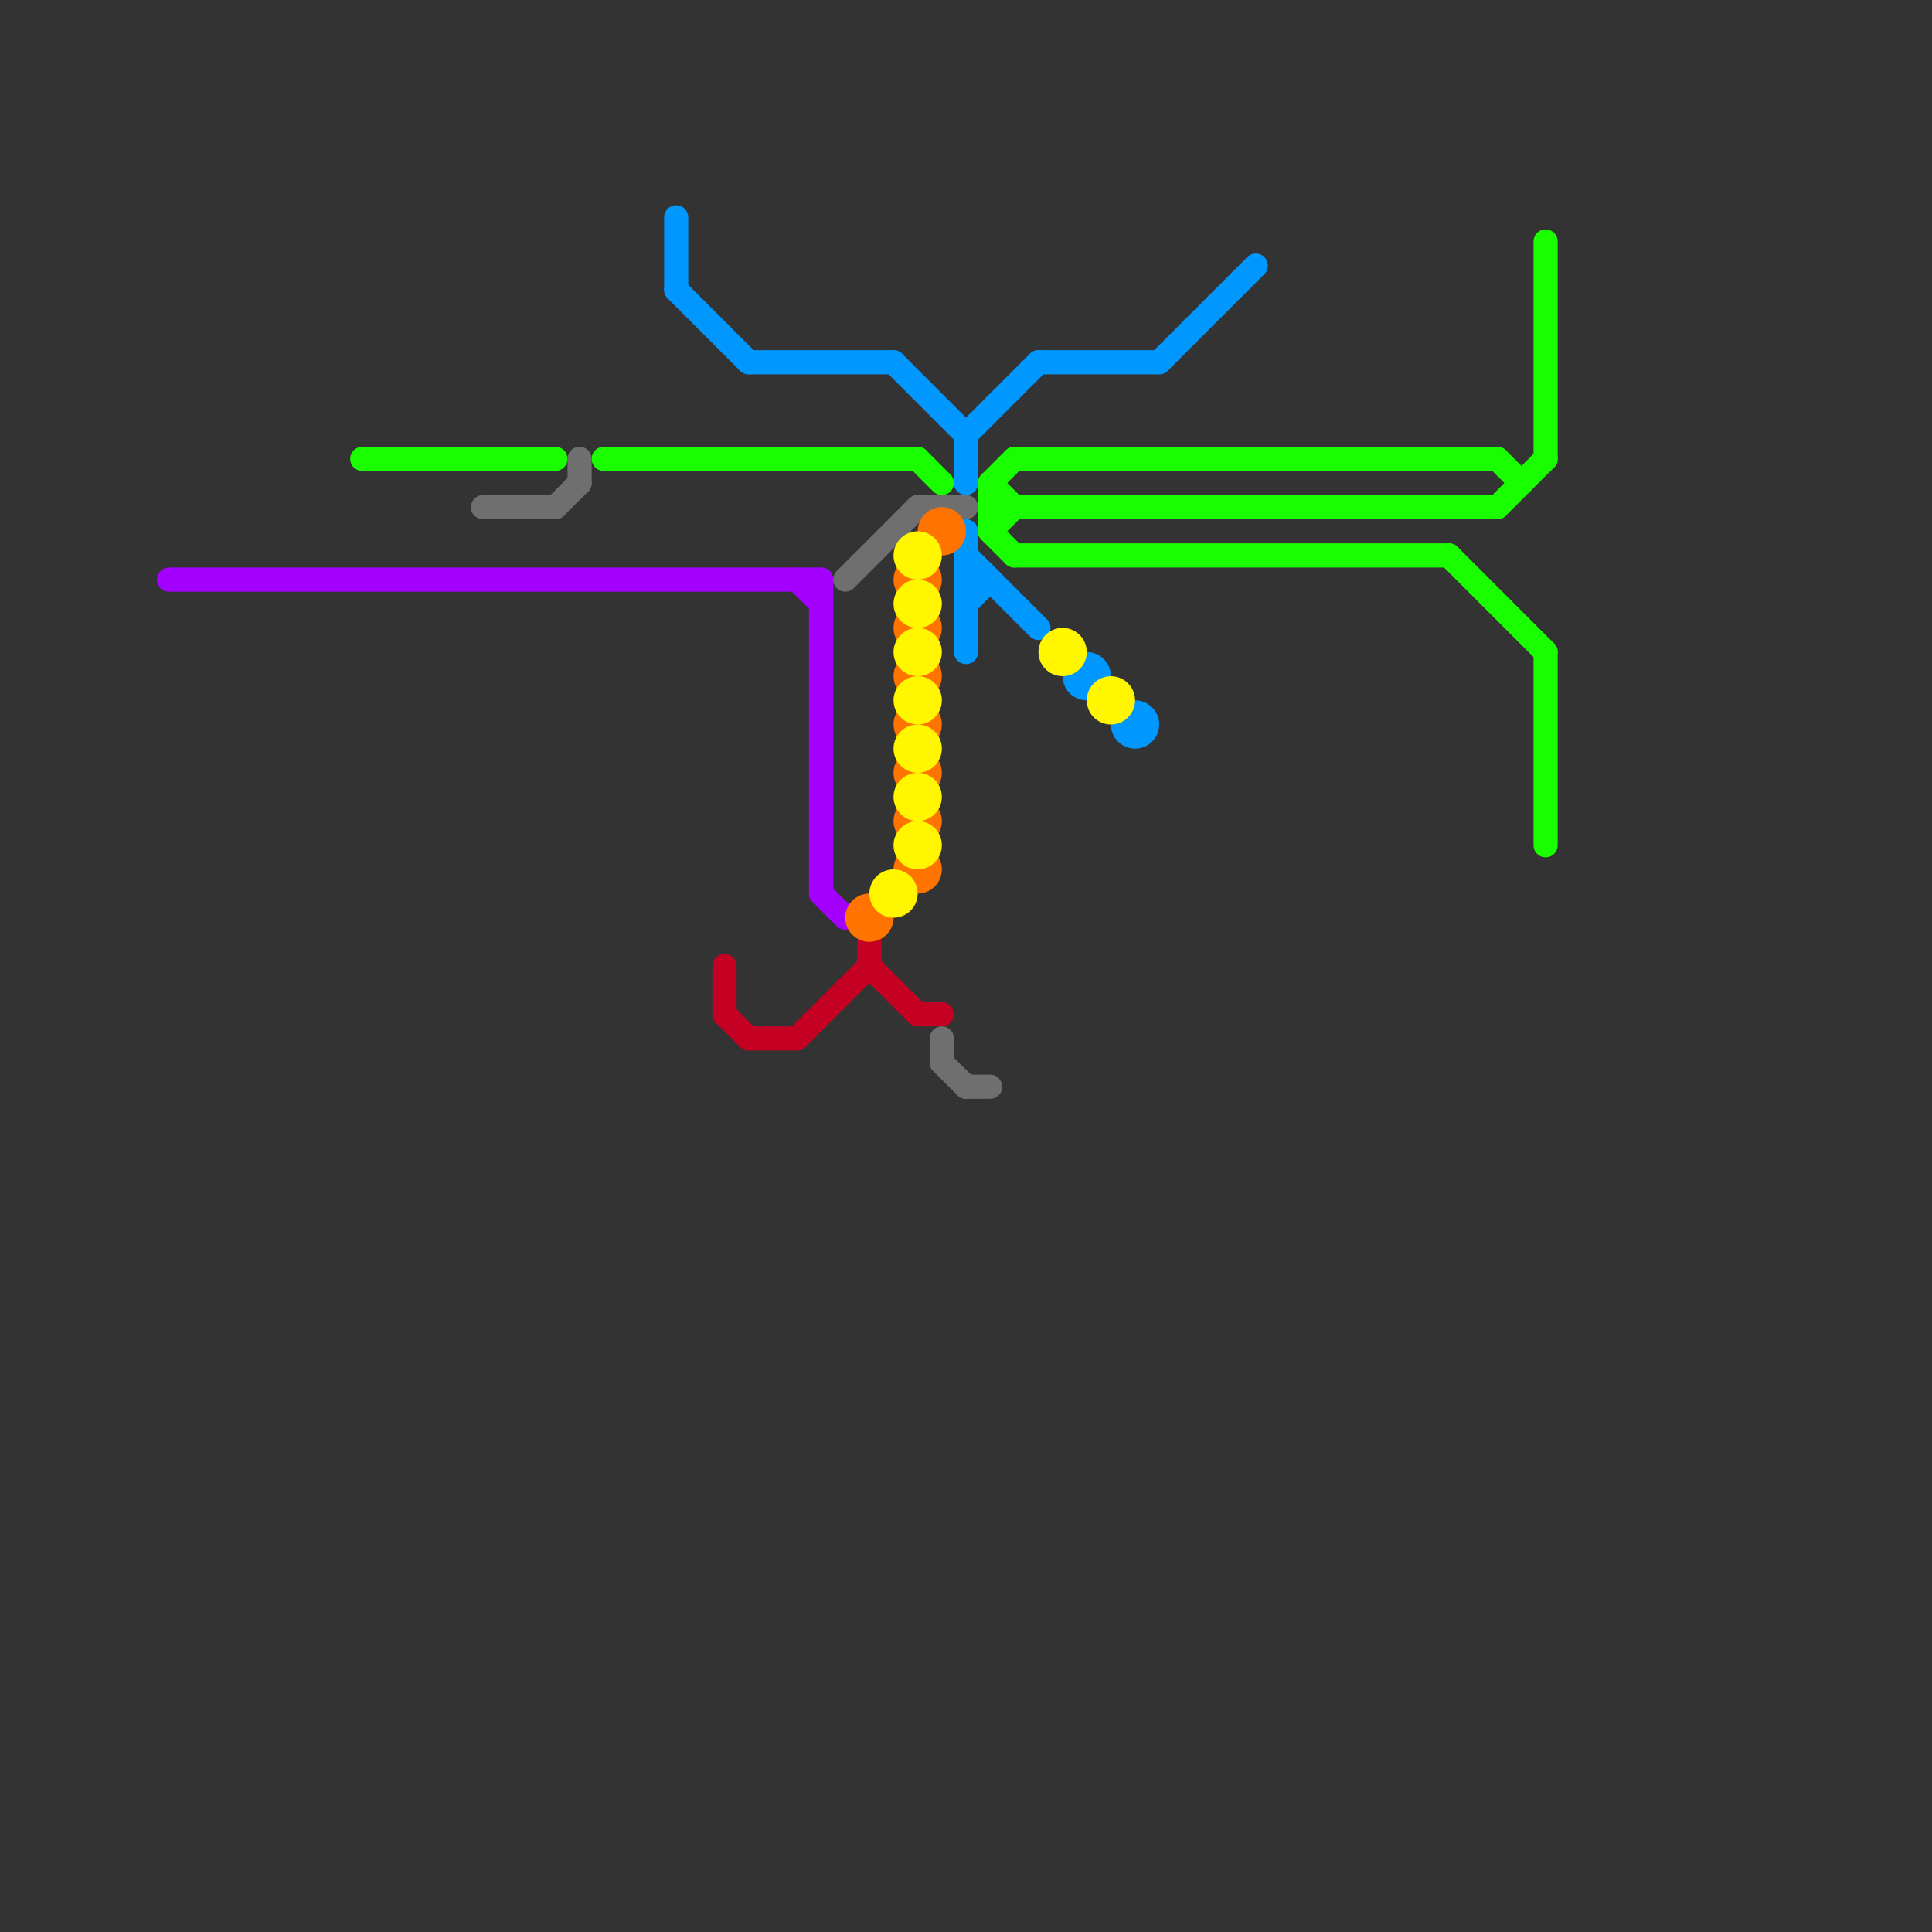 
<svg version="1.1" xmlns="http://www.w3.org/2000/svg" viewBox="0 0 80 80">
<rect x="0" y="0" width="80" height="80" fill="#333333" stroke="none"/>
<style>text { font: 1px Helvetica; font-weight: 600; white-space: pre; dominant-baseline: central; } line { stroke-width: 1; fill: none; stroke-linecap: round; stroke-linejoin: round; } .c0 { stroke: #a400ff } .c1 { stroke: #1aff00 } .c2 { stroke: #6f6f6f } .c3 { stroke: #0097ff } .c4 { stroke: #c40023 } .c5 { stroke: #ff7300 } .c6 { stroke: #fff600 }</style><defs><g id="wm-xf"><circle r="1.2" fill="#000"/><circle r="0.9" fill="#fff"/><circle r="0.6" fill="#000"/><circle r="0.3" fill="#fff"/></g><g id="wm"><circle r="0.6" fill="#000"/><circle r="0.3" fill="#fff"/></g></defs><line class="c0" x1="34" y1="37" x2="35" y2="38"/><line class="c0" x1="34" y1="24" x2="34" y2="37"/><line class="c0" x1="7" y1="24" x2="34" y2="24"/><line class="c0" x1="33" y1="24" x2="34" y2="25"/><line class="c1" x1="15" y1="19" x2="23" y2="19"/><line class="c1" x1="64" y1="27" x2="64" y2="35"/><line class="c1" x1="41" y1="22" x2="42" y2="21"/><line class="c1" x1="62" y1="21" x2="64" y2="19"/><line class="c1" x1="38" y1="19" x2="39" y2="20"/><line class="c1" x1="41" y1="20" x2="42" y2="19"/><line class="c1" x1="41" y1="20" x2="41" y2="22"/><line class="c1" x1="41" y1="22" x2="42" y2="23"/><line class="c1" x1="60" y1="23" x2="64" y2="27"/><line class="c1" x1="42" y1="19" x2="62" y2="19"/><line class="c1" x1="25" y1="19" x2="38" y2="19"/><line class="c1" x1="41" y1="21" x2="62" y2="21"/><line class="c1" x1="64" y1="10" x2="64" y2="19"/><line class="c1" x1="62" y1="19" x2="63" y2="20"/><line class="c1" x1="41" y1="20" x2="42" y2="21"/><line class="c1" x1="42" y1="23" x2="60" y2="23"/><line class="c2" x1="40" y1="45" x2="41" y2="45"/><line class="c2" x1="39" y1="43" x2="39" y2="44"/><line class="c2" x1="23" y1="21" x2="24" y2="20"/><line class="c2" x1="38" y1="21" x2="40" y2="21"/><line class="c2" x1="20" y1="21" x2="23" y2="21"/><line class="c2" x1="24" y1="19" x2="24" y2="20"/><line class="c2" x1="39" y1="44" x2="40" y2="45"/><line class="c2" x1="35" y1="24" x2="38" y2="21"/><line class="c3" x1="40" y1="24" x2="41" y2="24"/><line class="c3" x1="28" y1="9" x2="28" y2="12"/><line class="c3" x1="40" y1="23" x2="43" y2="26"/><line class="c3" x1="40" y1="18" x2="43" y2="15"/><line class="c3" x1="40" y1="22" x2="40" y2="27"/><line class="c3" x1="43" y1="15" x2="48" y2="15"/><line class="c3" x1="40" y1="25" x2="41" y2="24"/><line class="c3" x1="48" y1="15" x2="52" y2="11"/><line class="c3" x1="40" y1="18" x2="40" y2="20"/><line class="c3" x1="37" y1="15" x2="40" y2="18"/><line class="c3" x1="31" y1="15" x2="37" y2="15"/><line class="c3" x1="28" y1="12" x2="31" y2="15"/><circle cx="45" cy="28" r="1" fill="#0097ff" /><circle cx="47" cy="30" r="1" fill="#0097ff" /><line class="c4" x1="31" y1="43" x2="33" y2="43"/><line class="c4" x1="30" y1="40" x2="30" y2="42"/><line class="c4" x1="36" y1="40" x2="38" y2="42"/><line class="c4" x1="38" y1="42" x2="39" y2="42"/><line class="c4" x1="36" y1="39" x2="36" y2="40"/><line class="c4" x1="33" y1="43" x2="36" y2="40"/><line class="c4" x1="30" y1="42" x2="31" y2="43"/><circle cx="38" cy="36" r="1" fill="#ff7300" /><circle cx="38" cy="26" r="1" fill="#ff7300" /><circle cx="38" cy="32" r="1" fill="#ff7300" /><circle cx="38" cy="28" r="1" fill="#ff7300" /><circle cx="36" cy="38" r="1" fill="#ff7300" /><circle cx="38" cy="34" r="1" fill="#ff7300" /><circle cx="39" cy="22" r="1" fill="#ff7300" /><circle cx="38" cy="24" r="1" fill="#ff7300" /><circle cx="38" cy="30" r="1" fill="#ff7300" /><circle cx="38" cy="23" r="1" fill="#fff600" /><circle cx="38" cy="29" r="1" fill="#fff600" /><circle cx="38" cy="35" r="1" fill="#fff600" /><circle cx="46" cy="29" r="1" fill="#fff600" /><circle cx="38" cy="25" r="1" fill="#fff600" /><circle cx="38" cy="31" r="1" fill="#fff600" /><circle cx="44" cy="27" r="1" fill="#fff600" /><circle cx="37" cy="37" r="1" fill="#fff600" /><circle cx="38" cy="27" r="1" fill="#fff600" /><circle cx="38" cy="33" r="1" fill="#fff600" />
</svg>

